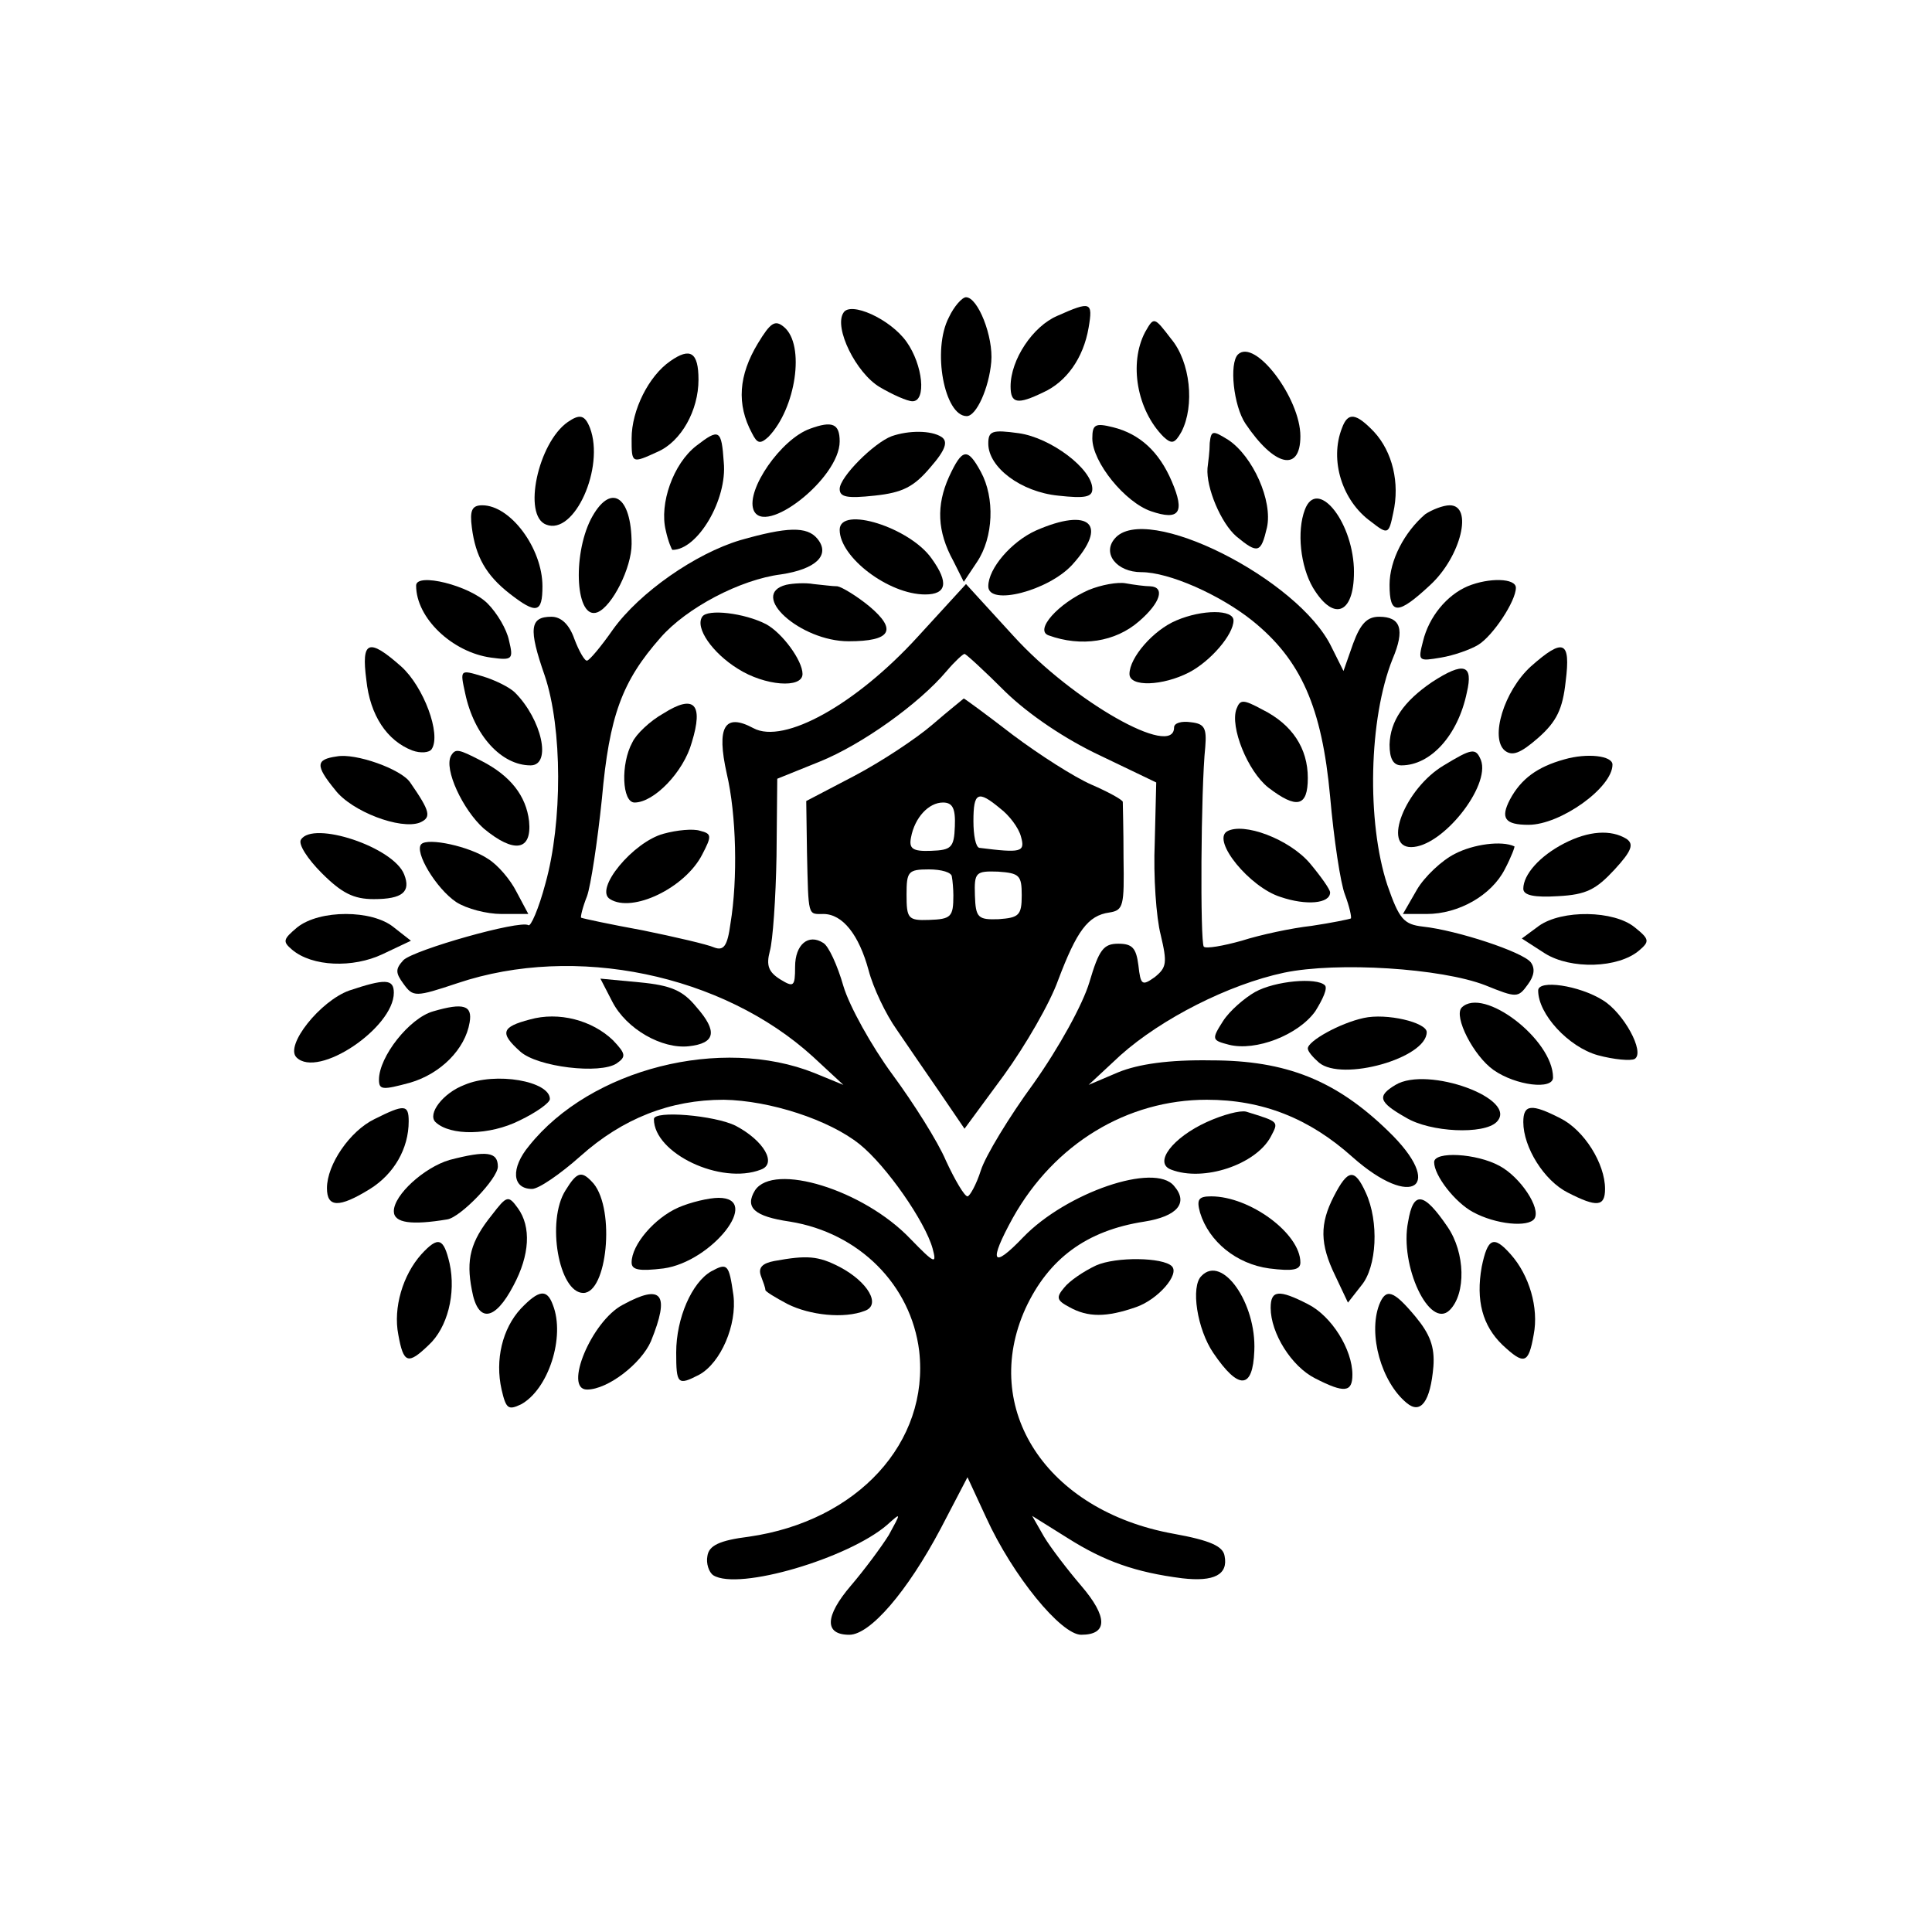 <?xml version="1.0" standalone="no"?>
<!DOCTYPE svg PUBLIC "-//W3C//DTD SVG 20010904//EN"
 "http://www.w3.org/TR/2001/REC-SVG-20010904/DTD/svg10.dtd">
<svg version="1.0" xmlns="http://www.w3.org/2000/svg"
 width="260pt" height="260pt" viewBox="0 0 260 260"
 preserveAspectRatio="xMidYMid meet">
<g transform="translate(0,260) scale(0.1,-0.1)"
fill="#000000" stroke="none">
<path d="M1277 2173 c-23 -44 -6 -133 24 -133 13 0 30 38 33 73 3 34 -18 87
-34 87 -5 0 -16 -12 -23 -27z"/>
<path d="M1135 2179 c-13 -20 17 -81 49 -100 17 -10 37 -19 44 -19 19 0 14 49
-8 80 -22 31 -76 55 -85 39z"/>
<path d="M1423 2175 c-33 -14 -63 -59 -63 -95 0 -23 9 -25 44 -8 31 14 54 46
61 87 6 35 3 36 -42 16z"/>
<path d="M1020 2138 c-26 -43 -29 -82 -8 -121 7 -14 11 -15 22 -5 37 38 50
124 21 148 -12 10 -18 6 -35 -22z"/>
<path d="M1541 2153 c-22 -42 -11 -105 25 -141 11 -10 15 -9 24 7 18 35 12 94
-14 125 -23 30 -23 30 -35 9z"/>
<path d="M902 2114 c-29 -20 -52 -66 -52 -104 0 -34 0 -34 35 -18 32 14 55 56
55 97 0 37 -11 44 -38 25z"/>
<path d="M1666 2123 c-12 -12 -6 -69 10 -93 39 -58 74 -66 74 -17 0 51 -61
132 -84 110z"/>
<path d="M764 2032 c-40 -28 -61 -126 -29 -138 38 -15 79 77 59 130 -7 18 -14
19 -30 8z"/>
<path d="M1806 2024 c-17 -43 0 -98 39 -126 23 -18 24 -17 30 12 9 40 -1 82
-26 109 -24 25 -35 27 -43 5z"/>
<path d="M1090 2023 c-39 -14 -86 -82 -76 -109 14 -37 116 42 116 92 0 24 -10
28 -40 17z"/>
<path d="M1470 2010 c0 -32 44 -86 79 -98 38 -13 46 -2 28 40 -17 40 -43 64
-79 73 -24 6 -28 4 -28 -15z"/>
<path d="M937 2000 c-31 -24 -50 -78 -41 -114 3 -14 8 -26 9 -26 34 0 74 68
69 118 -3 44 -6 46 -37 22z"/>
<path d="M1200 2013 c-24 -9 -70 -55 -70 -71 0 -11 10 -13 47 -9 38 4 53 12
75 38 21 24 24 35 15 41 -14 9 -44 9 -67 1z"/>
<path d="M1330 2003 c0 -32 44 -65 94 -70 36 -4 46 -2 46 9 0 27 -56 69 -99
75 -36 5 -41 3 -41 -14z"/>
<path d="M1628 2004 c0 -11 -2 -26 -3 -34 -2 -26 18 -74 39 -92 29 -24 33 -22
41 12 8 36 -19 96 -52 118 -21 13 -23 13 -25 -4z"/>
<path d="M1277 1958 c-17 -38 -16 -73 6 -113 l14 -28 18 27 c22 33 24 86 5
121 -18 33 -25 32 -43 -7z"/>
<path d="M795 1901 c-25 -50 -20 -136 9 -125 20 8 46 60 46 92 0 66 -29 83
-55 33z"/>
<path d="M1756 1914 c-11 -29 -6 -76 11 -105 29 -48 57 -34 55 27 -3 65 -50
121 -66 78z"/>
<path d="M635 1890 c5 -39 19 -64 51 -89 36 -28 44 -26 44 10 0 51 -43 109
-81 109 -14 0 -17 -7 -14 -30z"/>
<path d="M1918 1908 c-28 -24 -48 -62 -48 -95 0 -41 11 -41 55 0 41 38 58 107
26 107 -9 0 -24 -6 -33 -12z"/>
<path d="M1130 1887 c0 -37 66 -87 115 -87 29 0 32 16 9 48 -29 42 -124 72
-124 39z"/>
<path d="M1394 1886 c-33 -15 -64 -51 -64 -75 0 -27 81 -6 113 29 49 54 24 78
-49 46z"/>
<path d="M996 1873 c-60 -18 -135 -70 -171 -120 -16 -23 -32 -42 -35 -42 -3
-1 -11 13 -17 29 -7 20 -18 30 -31 30 -29 0 -31 -16 -9 -79 24 -71 24 -198 1
-280 -9 -34 -20 -59 -23 -56 -12 7 -153 -33 -168 -47 -11 -12 -11 -17 0 -32
13 -18 16 -18 73 1 158 53 356 12 478 -99 l41 -38 -39 16 c-125 50 -301 6
-384 -98 -25 -30 -23 -58 4 -58 9 0 38 20 65 44 57 51 121 76 193 76 62 -1
142 -27 183 -60 36 -29 88 -104 98 -140 6 -22 3 -21 -30 13 -63 66 -184 103
-209 65 -14 -23 -1 -35 47 -42 93 -15 163 -85 174 -174 14 -123 -83 -229 -229
-250 -40 -5 -54 -12 -56 -26 -2 -10 2 -22 8 -26 34 -21 182 23 234 68 19 17
19 17 2 -14 -10 -16 -33 -47 -51 -68 -35 -41 -36 -66 -2 -66 28 0 78 58 123
143 l36 69 25 -54 c36 -79 101 -158 128 -158 36 0 36 24 0 66 -18 21 -41 51
-50 66 l-16 28 48 -30 c49 -31 91 -46 154 -54 43 -5 62 5 57 30 -2 13 -19 21
-69 30 -171 31 -260 168 -199 303 31 67 82 105 160 117 44 7 60 25 40 48 -26
32 -145 -9 -203 -69 -42 -44 -47 -34 -14 26 56 100 154 159 261 159 75 0 138
-25 196 -77 81 -72 126 -40 48 35 -70 68 -137 95 -238 95 -57 1 -98 -5 -125
-16 l-40 -17 43 40 c55 49 145 95 220 111 72 15 212 6 271 -17 42 -17 44 -17
57 1 9 12 10 22 4 30 -11 14 -99 43 -145 48 -26 3 -32 10 -48 56 -28 85 -25
224 7 304 17 40 11 57 -18 57 -16 0 -25 -9 -35 -36 l-13 -37 -16 32 c-44 92
-251 196 -292 146 -17 -20 3 -45 36 -45 37 0 105 -30 149 -65 66 -53 94 -117
105 -237 5 -57 14 -117 20 -132 6 -16 9 -30 8 -32 -2 -1 -26 -6 -53 -10 -27
-3 -69 -12 -94 -20 -25 -7 -48 -11 -51 -8 -5 6 -4 212 2 269 2 25 -1 31 -19
33 -13 2 -23 -1 -23 -7 0 -42 -136 35 -216 123 l-64 70 -65 -71 c-83 -91 -180
-145 -221 -123 -39 21 -50 2 -36 -61 13 -55 15 -142 5 -202 -4 -30 -9 -37 -22
-32 -9 4 -52 14 -96 23 -44 8 -81 16 -83 17 -1 1 2 14 8 29 5 14 14 73 20 131
10 112 27 158 79 217 35 40 107 78 162 85 47 7 67 26 49 48 -14 17 -41 16
-104 -2z m357 -204 c32 -31 81 -64 128 -86 l75 -36 -2 -81 c-2 -45 2 -101 8
-124 9 -38 8 -44 -8 -57 -17 -12 -19 -11 -22 16 -3 23 -8 29 -27 29 -20 0 -26
-8 -39 -52 -9 -30 -41 -88 -75 -136 -33 -45 -65 -98 -71 -117 -6 -19 -15 -35
-18 -35 -4 0 -17 22 -29 48 -11 26 -44 78 -72 116 -28 38 -58 92 -66 119 -8
28 -20 54 -27 58 -20 13 -38 -2 -38 -32 0 -27 -2 -28 -20 -17 -16 10 -19 19
-14 38 4 14 8 71 9 128 l1 104 57 23 c57 23 134 78 171 122 11 13 22 23 24 23
2 0 27 -23 55 -51z"/>
<path d="M1255 1625 c-22 -19 -69 -50 -105 -69 l-65 -34 1 -69 c2 -88 1 -83
22 -83 26 0 48 -28 61 -76 6 -23 23 -59 38 -80 15 -22 41 -60 59 -86 l32 -47
53 72 c29 40 62 97 73 128 25 66 40 87 69 91 19 3 20 9 19 73 0 39 -1 73 -1
76 -1 3 -19 13 -42 23 -23 10 -70 40 -106 67 -35 27 -65 49 -66 49 -1 -1 -20
-16 -42 -35z m91 -113 c12 -9 25 -26 28 -38 6 -21 0 -22 -56 -15 -5 1 -8 17
-8 36 0 39 6 42 36 17z m-61 -24 c-1 -29 -5 -32 -32 -33 -25 -1 -30 3 -27 18
5 27 24 47 43 47 13 0 17 -8 16 -32z m-4 -68 c1 -5 2 -17 2 -25 0 -29 -3 -32
-33 -33 -28 -1 -30 2 -30 34 0 31 2 34 30 34 17 0 31 -4 31 -10z m94 -25 c0
-27 -4 -30 -31 -32 -28 -1 -31 2 -32 32 -1 31 1 33 31 32 29 -2 32 -5 32 -32z"/>
<path d="M560 1812 c0 -44 49 -90 101 -97 29 -4 30 -2 24 23 -3 15 -16 37 -29
50 -24 24 -96 42 -96 24z"/>
<path d="M1058 1813 c-51 -13 19 -76 84 -76 57 0 66 15 28 47 -17 14 -37 26
-43 27 -7 0 -21 2 -32 3 -11 2 -28 1 -37 -1z"/>
<path d="M1465 1806 c-41 -18 -73 -54 -54 -61 44 -16 90 -9 122 19 29 25 35
46 15 47 -7 0 -22 2 -33 4 -11 2 -33 -2 -50 -9z"/>
<path d="M1975 1811 c-28 -12 -52 -41 -60 -74 -7 -27 -6 -27 24 -22 18 3 40
11 50 17 20 12 51 59 51 77 0 13 -36 14 -65 2z"/>
<path d="M945 1770 c-10 -15 14 -49 48 -70 36 -23 87 -27 87 -7 0 18 -27 55
-49 67 -29 15 -79 21 -86 10z"/>
<path d="M1583 1765 c-31 -13 -63 -50 -63 -72 0 -18 45 -16 80 2 29 15 60 51
60 70 0 15 -42 15 -77 0z"/>
<path d="M493 1685 c5 -48 28 -82 62 -95 11 -4 23 -3 26 2 13 20 -11 84 -41
111 -44 39 -54 35 -47 -18z"/>
<path d="M2060 1703 c-36 -33 -55 -96 -35 -113 10 -8 21 -4 45 17 25 22 33 39
37 76 7 55 -3 59 -47 20z"/>
<path d="M626 1667 c12 -57 49 -97 88 -97 29 0 15 62 -21 98 -7 7 -27 17 -44
22 -30 9 -30 9 -23 -23z"/>
<path d="M1927 1682 c-38 -26 -56 -52 -57 -84 0 -19 5 -28 16 -28 39 0 76 40
88 98 9 38 -4 42 -47 14z"/>
<path d="M893 1640 c-18 -10 -37 -28 -42 -39 -16 -29 -14 -81 3 -81 26 0 66
41 77 81 16 52 3 65 -38 39z"/>
<path d="M1664 1646 c-9 -24 15 -84 43 -106 38 -29 53 -26 53 13 0 40 -21 72
-61 92 -26 14 -30 14 -35 1z"/>
<path d="M453 1582 c-28 -4 -29 -12 -2 -45 22 -29 88 -54 114 -44 16 7 14 15
-13 54 -12 18 -74 40 -99 35z"/>
<path d="M607 1583 c-10 -18 16 -73 44 -98 41 -34 65 -30 61 10 -4 34 -25 61
-64 81 -31 16 -35 17 -41 7z"/>
<path d="M1943 1570 c-52 -31 -83 -110 -44 -110 42 0 107 82 94 117 -7 17 -12
16 -50 -7z"/>
<path d="M2105 1578 c-36 -10 -58 -26 -73 -54 -13 -25 -7 -34 25 -34 43 0 113
50 113 81 0 12 -34 16 -65 7z"/>
<path d="M893 1478 c-41 -11 -94 -75 -72 -88 30 -19 101 15 124 60 13 25 13
28 -3 32 -9 3 -31 1 -49 -4z"/>
<path d="M1651 1481 c-20 -13 31 -75 72 -88 35 -12 67 -9 67 6 0 4 -12 21 -27
39 -28 33 -90 56 -112 43z"/>
<path d="M405 1470 c-4 -6 9 -26 28 -45 27 -27 43 -35 70 -35 39 0 50 10 41
33 -14 37 -123 73 -139 47z"/>
<path d="M2105 1465 c-33 -17 -55 -42 -55 -61 0 -9 15 -12 47 -10 38 2 51 9
76 36 23 25 26 34 16 41 -21 13 -51 11 -84 -6z"/>
<path d="M567 1464 c-10 -10 20 -60 47 -78 14 -9 41 -16 61 -16 l36 0 -16 30
c-8 16 -25 36 -38 44 -25 17 -81 29 -90 20z"/>
<path d="M1958 1451 c-18 -9 -41 -31 -51 -48 l-19 -33 32 0 c43 0 87 25 105
60 9 17 14 31 13 31 -17 8 -55 3 -80 -10z"/>
<path d="M400 1352 c-19 -16 -20 -19 -7 -30 27 -23 82 -25 122 -6 l38 18 -23
18 c-29 24 -100 24 -130 0z"/>
<path d="M2071 1354 l-23 -17 31 -20 c35 -22 99 -20 127 4 14 12 14 15 -6 31
-28 23 -98 24 -129 2z"/>
<path d="M470 1267 c-39 -14 -87 -74 -71 -90 29 -29 131 40 131 87 0 19 -12
19 -60 3z"/>
<path d="M824 1252 c19 -37 67 -64 103 -60 36 4 39 20 10 53 -18 22 -34 29
-76 33 l-53 5 16 -31z"/>
<path d="M1689 1265 c-14 -8 -34 -25 -43 -39 -16 -25 -15 -26 8 -32 36 -9 93
13 116 45 10 16 17 31 13 35 -11 11 -67 6 -94 -9z"/>
<path d="M2070 1267 c0 -32 41 -76 80 -87 22 -6 45 -8 50 -5 14 9 -15 62 -43
79 -32 20 -87 28 -87 13z"/>
<path d="M583 1239 c-32 -9 -73 -61 -73 -92 0 -14 5 -14 42 -4 41 12 74 45 80
81 4 23 -8 27 -49 15z"/>
<path d="M1967 1244 c-11 -12 16 -65 43 -84 30 -21 80 -27 80 -10 0 51 -94
123 -123 94z"/>
<path d="M713 1228 c-38 -10 -41 -18 -13 -43 23 -21 108 -31 130 -16 13 9 12
13 -5 31 -28 27 -73 39 -112 28z"/>
<path d="M1835 1230 c-32 -7 -75 -31 -75 -41 0 -4 7 -12 15 -19 31 -26 145 6
145 41 0 13 -54 26 -85 19z"/>
<path d="M625 1140 c-29 -11 -50 -39 -39 -50 20 -19 73 -18 113 2 23 11 41 24
41 29 0 24 -73 37 -115 19z"/>
<path d="M1878 1140 c-25 -15 -23 -23 14 -44 33 -20 105 -23 122 -6 31 31 -93
76 -136 50z"/>
<path d="M504 1094 c-33 -16 -64 -61 -64 -93 0 -26 16 -27 58 -1 32 20 52 54
52 91 0 23 -6 23 -46 3z"/>
<path d="M1624 1090 c-46 -21 -72 -55 -48 -64 44 -17 114 7 134 44 11 21 12
20 -33 34 -8 2 -31 -4 -53 -14z"/>
<path d="M2050 1090 c0 -34 28 -79 60 -95 39 -20 50 -19 50 5 0 34 -28 79 -60
95 -39 20 -50 19 -50 -5z"/>
<path d="M880 1094 c0 -46 90 -89 144 -68 22 8 4 39 -34 59 -28 14 -110 21
-110 9z"/>
<path d="M605 1039 c-34 -10 -75 -47 -75 -69 0 -16 24 -19 72 -11 18 3 68 55
68 71 0 20 -15 22 -65 9z"/>
<path d="M1930 1036 c0 -18 28 -54 52 -67 31 -17 75 -21 83 -9 9 14 -19 56
-47 71 -31 17 -88 20 -88 5z"/>
<path d="M761 998 c-26 -41 -9 -138 24 -138 32 0 43 111 14 147 -16 18 -22 17
-38 -9z"/>
<path d="M1795 990 c-19 -37 -19 -64 2 -107 l17 -36 18 23 c21 25 24 86 6 125
-15 33 -24 32 -43 -5z"/>
<path d="M662 965 c-29 -36 -35 -60 -27 -101 8 -45 31 -42 56 6 22 41 24 79 6
104 -13 18 -15 17 -35 -9z"/>
<path d="M913 975 c-32 -14 -63 -50 -63 -74 0 -10 10 -12 43 -8 65 9 133 95
74 95 -13 0 -38 -6 -54 -13z"/>
<path d="M1615 968 c12 -39 49 -69 93 -75 32 -4 42 -2 42 8 0 39 -68 89 -120
89 -17 0 -20 -4 -15 -22z"/>
<path d="M1895 956 c-12 -59 29 -146 56 -119 22 22 21 77 -3 112 -32 47 -46
49 -53 7z"/>
<path d="M567 912 c-25 -28 -38 -72 -31 -108 7 -39 13 -41 41 -14 25 23 37 69
28 110 -8 34 -15 37 -38 12z"/>
<path d="M1994 895 c-8 -45 1 -79 28 -105 29 -27 35 -26 42 14 7 36 -6 80 -31
108 -23 26 -31 22 -39 -17z"/>
<path d="M1042 903 c-16 -3 -22 -9 -18 -20 3 -8 6 -16 6 -19 0 -2 13 -10 30
-19 30 -15 76 -20 104 -9 22 8 4 39 -34 59 -29 15 -44 16 -88 8z"/>
<path d="M1475 897 c-17 -8 -36 -21 -43 -30 -11 -13 -10 -17 7 -26 25 -14 50
-14 90 0 29 10 59 44 48 55 -12 12 -75 13 -102 1z"/>
<path d="M957 889 c-26 -15 -47 -63 -47 -109 0 -43 2 -45 31 -30 29 16 51 67
46 107 -6 42 -8 44 -30 32z"/>
<path d="M1617 883 c-15 -14 -6 -72 16 -104 34 -50 53 -49 55 3 3 64 -43 130
-71 101z"/>
<path d="M701 839 c-25 -27 -35 -69 -26 -109 6 -26 9 -28 26 -20 37 20 60 91
43 134 -8 22 -19 20 -43 -5z"/>
<path d="M838 844 c-42 -22 -80 -114 -48 -114 28 0 73 35 86 65 26 64 15 78
-38 49z"/>
<path d="M1710 840 c0 -34 28 -79 60 -95 39 -20 50 -19 50 5 0 34 -28 79 -60
95 -39 20 -50 19 -50 -5z"/>
<path d="M1856 844 c-15 -40 3 -104 37 -132 19 -16 32 2 36 49 2 27 -5 44 -24
67 -30 36 -40 39 -49 16z"/>
</g>
</svg>
